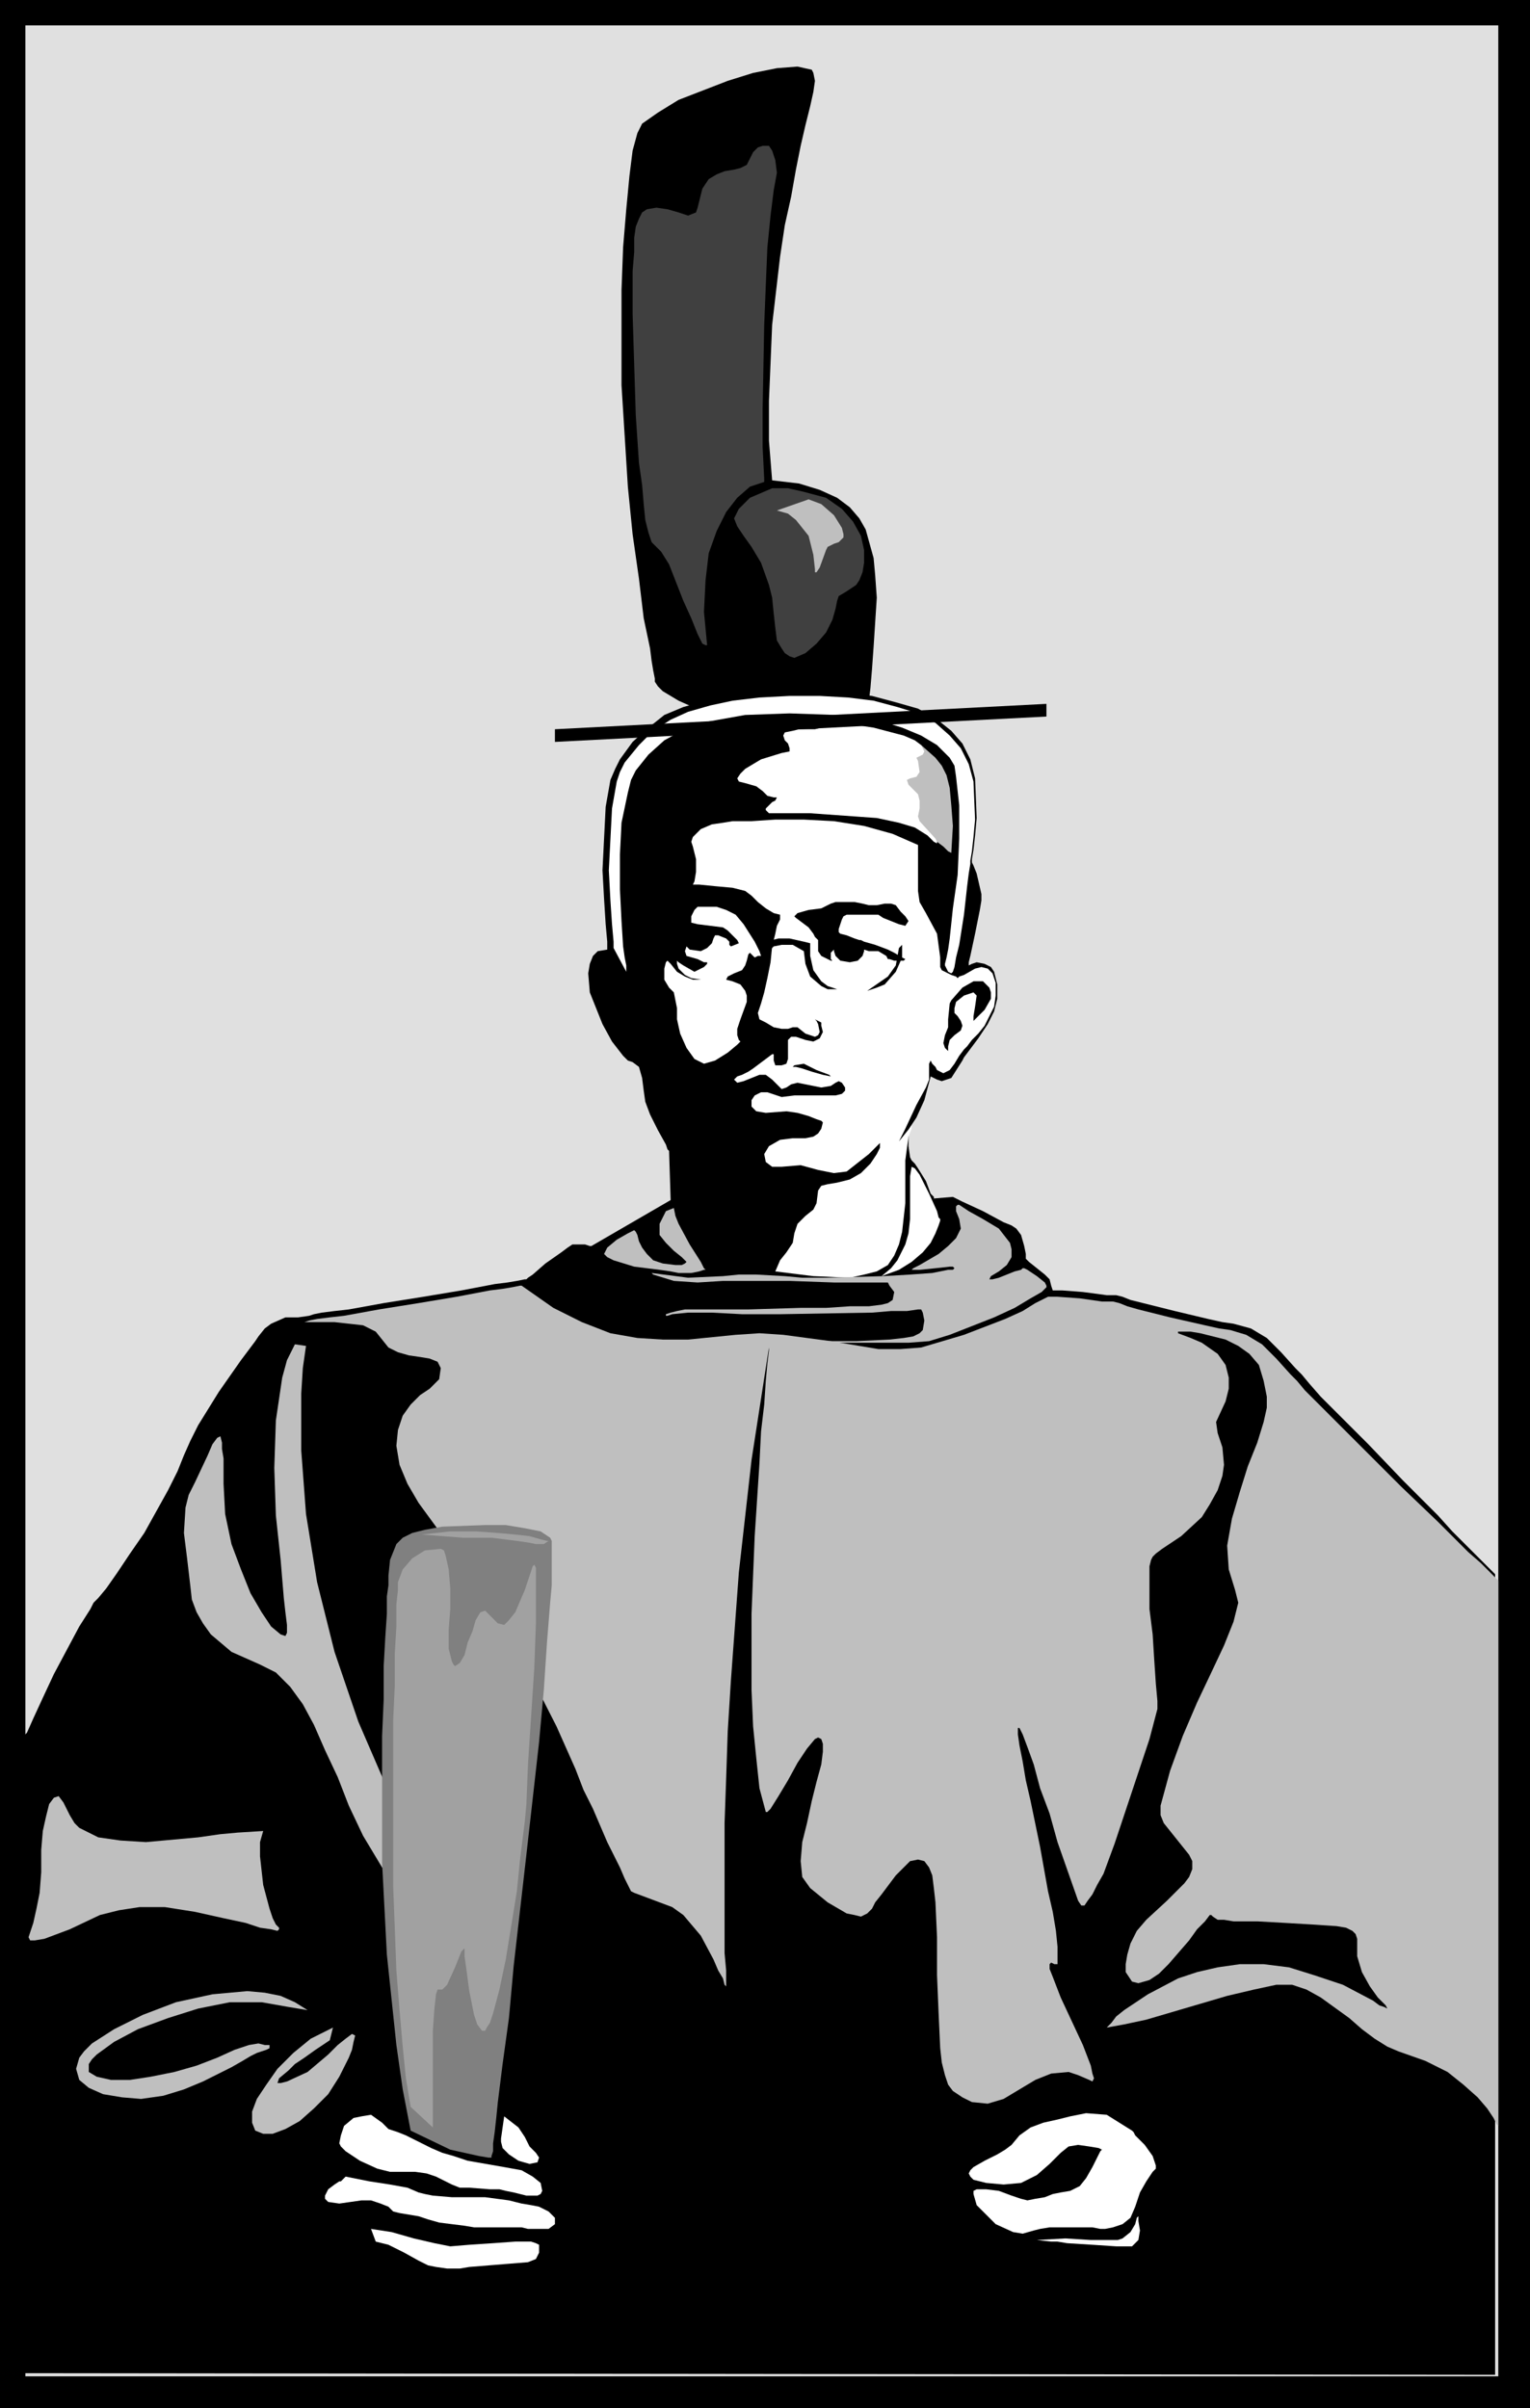 <?xml version="1.0" encoding="utf-8"?>
<!-- Generator: Adobe Illustrator 16.0.0, SVG Export Plug-In . SVG Version: 6.00 Build 0)  -->
<!DOCTYPE svg PUBLIC "-//W3C//DTD SVG 1.1//EN" "http://www.w3.org/Graphics/SVG/1.1/DTD/svg11.dtd">
<svg version="1.1" id="Layer_1" xmlns="http://www.w3.org/2000/svg" xmlns:xlink="http://www.w3.org/1999/xlink" x="0px" y="0px"
	 width="309.826px" height="487.678px" viewBox="0 0 309.826 487.678" enable-background="new 0 0 309.826 487.678"
	 xml:space="preserve">
<g>
	<rect fill-rule="evenodd" clip-rule="evenodd" width="309.826" height="487.678"/>
	<rect x="5.137" y="5.137" fill-rule="evenodd" clip-rule="evenodd" fill="#E0E0E0" width="298.269" height="476.119"/>
	
		<polygon fill-rule="evenodd" clip-rule="evenodd" stroke="#000000" stroke-width="0" stroke-linecap="square" stroke-miterlimit="10" points="
		122.967,192.31 121.041,192.631 120.077,193.594 119.435,195.199 119.114,197.125 119.435,200.978 120.719,204.188 
		122.003,207.399 123.931,210.93 126.178,213.82 127.141,214.783 128.104,215.104 129.388,216.067 130.03,218.314 130.351,220.883 
		130.672,223.131 131.636,225.698 133.241,228.909 134.847,231.799 135.167,232.762 135.488,233.083 135.809,243.036 
		119.756,252.347 119.435,252.347 118.472,252.026 115.904,252.026 114.94,252.667 113.656,253.631 110.445,255.878 
		107.877,258.126 106.914,258.768 106.593,259.087 106.272,259.087 104.666,259.409 102.74,259.73 100.171,260.052 93.429,261.336 
		85.724,262.62 77.697,263.905 70.633,265.187 67.744,265.509 65.176,265.83 63.57,266.151 62.606,266.473 60.359,266.795 
		57.792,266.795 54.901,268.077 53.617,269.041 52.333,270.646 51.69,271.609 50.728,272.895 48.801,275.463 44.307,281.884 
		40.133,288.624 38.527,291.836 37.244,294.726 35.959,297.936 34.033,301.787 29.217,310.455 26.328,314.63 23.758,318.483 
		21.511,321.694 19.906,323.619 18.943,324.584 18.301,325.866 16.053,329.398 10.916,339.03 8.669,343.845 6.742,348.02 
		5.458,350.909 4.815,351.552 4.815,351.874 4.815,480.614 302.762,480.935 302.762,318.804 302.441,318.483 301.155,317.198 
		299.23,315.273 296.983,313.024 294.094,310.136 291.204,306.925 284.141,299.862 277.077,292.477 270.334,285.736 
		267.444,282.847 265.198,280.277 263.591,278.351 262.31,277.066 259.42,273.856 256.53,270.968 253.32,269.041 249.787,268.077 
		247.537,267.757 244.648,267.115 237.906,265.509 231.484,263.905 228.917,263.262 227.313,262.62 226.027,262.299 
		224.103,262.299 219.284,261.656 215.112,261.336 213.185,261.336 212.863,260.372 212.545,259.087 211.58,258.126 208.37,255.557 
		207.727,254.916 207.727,253.951 207.405,252.347 206.764,250.099 205.802,248.815 204.837,248.173 203.23,247.531 199.06,245.283 
		194.885,243.357 193.602,242.715 192.959,242.393 189.106,242.715 189.106,242.393 188.463,241.751 187.5,239.184 185.896,236.614 
		185.252,235.651 184.932,235.331 184.61,235.009 184.288,234.367 183.97,232.12 183.97,228.909 184.288,228.268 185.573,226.341 
		187.18,222.809 188.463,217.994 189.748,218.636 190.71,218.957 192.638,218.314 194.885,214.783 195.206,214.142 196.17,212.857 
		198.096,210.289 200.021,207.399 201.306,204.831 201.948,202.263 201.948,199.373 201.306,196.804 200.664,195.841 
		199.381,195.199 197.774,194.878 196.813,195.199 196.17,195.52 196.17,194.878 196.491,193.594 197.452,189.099 198.416,184.283 
		198.737,182.357 198.737,181.073 197.774,176.899 197.131,175.294 196.813,174.652 196.813,174.01 197.131,172.083 
		197.452,169.194 197.774,165.663 197.452,157.636 196.491,153.784 194.885,150.573 192.638,148.004 189.428,145.436 
		185.896,143.51 181.398,142.226 176.584,140.941 171.449,140.3 165.668,139.979 159.245,139.979 153.146,140.3 147.688,140.941 
		142.874,141.904 138.377,143.188 134.525,144.794 131.314,147.362 128.104,150.251 125.536,153.784 124.573,155.709 
		123.609,157.957 122.646,163.415 122.003,176.257 122.325,182.036 122.646,187.172 122.967,190.705 122.967,191.989 
		122.967,192.31 	"/>
	
		<polygon fill-rule="evenodd" clip-rule="evenodd" stroke="#000000" stroke-width="0" stroke-linecap="square" stroke-miterlimit="10" points="
		141.588,143.831 141.268,143.831 140.304,143.188 137.415,141.904 134.204,139.979 133.241,139.015 132.599,138.051 
		132.599,137.41 132.278,135.804 131.957,133.878 131.636,131.31 130.351,125.209 129.388,117.184 128.104,108.194 127.141,98.563 
		125.856,78.016 125.856,58.752 126.178,50.084 126.82,42.379 127.462,35.636 128.104,30.5 129.067,26.968 129.709,25.684 
		130.03,25.042 133.241,22.794 137.415,20.226 147.368,16.373 152.505,14.769 157.32,13.805 161.495,13.483 164.385,14.126 
		164.705,14.769 165.026,16.373 164.705,18.62 164.063,21.51 163.1,25.362 162.137,29.537 161.174,34.353 160.21,39.81 
		158.927,45.589 157.964,52.01 156.357,65.815 155.715,81.226 155.715,89.252 156.357,97.278 161.816,97.921 165.988,99.205 
		169.52,100.81 172.088,102.736 174.016,104.984 175.299,107.231 176.905,113.011 177.228,116.542 177.549,121.036 176.905,130.989 
		176.584,135.483 176.264,139.336 175.942,141.904 175.942,142.868 141.588,143.831 	"/>
	<polyline fill="none" stroke="#000000" stroke-width="0" stroke-linecap="square" stroke-miterlimit="10" points="123.288,192.31 
		121.361,192.631 120.398,193.594 119.756,195.199 119.435,197.125 120.077,200.978 121.041,204.188 122.325,207.399 
		124.251,210.93 126.498,213.82 127.462,214.783 128.425,215.104 129.709,216.067 130.351,218.314 130.994,220.883 131.314,223.131 
		132.278,225.698 133.562,228.909 135.167,231.799 135.488,232.762 135.809,233.083 136.13,243.036 120.077,252.347 
		119.756,252.347 118.793,252.026 116.224,252.026 115.262,252.667 113.977,253.631 110.767,255.878 108.198,258.126 
		107.235,258.768 106.914,259.087 106.593,259.087 104.988,259.409 103.061,259.73 100.492,260.052 93.75,261.336 86.045,262.62 
		78.018,263.905 70.955,265.187 68.065,265.509 65.497,265.83 63.892,266.151 62.928,266.473 60.681,266.795 58.112,266.795 
		55.223,268.077 53.938,269.041 52.654,270.646 52.012,271.609 51.048,272.895 49.123,275.463 44.627,281.884 40.454,288.624 
		38.849,291.836 37.564,294.726 36.28,297.936 34.675,301.787 29.538,310.455 26.648,314.63 24.08,318.483 21.832,321.694 
		20.227,323.619 19.585,324.584 18.621,325.866 16.374,329.398 11.237,339.03 8.99,343.845 7.063,348.02 5.779,350.909 
		5.137,351.552 5.137,351.874 5.137,480.614 303.083,480.935 303.083,318.804 302.762,318.483 301.477,317.198 299.552,315.273 
		297.305,313.024 294.416,310.136 291.523,306.925 284.463,299.862 277.398,292.477 270.655,285.736 267.766,282.847 
		265.52,280.277 263.913,278.351 262.63,277.066 259.741,273.856 256.849,270.968 253.639,269.041 250.427,268.077 248.181,267.757 
		245.291,267.115 238.228,265.509 231.807,263.905 229.559,263.262 227.955,262.62 226.67,262.299 224.424,262.299 219.928,261.656 
		215.435,261.336 213.506,261.336 213.506,260.372 213.185,259.087 212.224,258.126 210.295,256.841 208.691,255.557 
		208.049,254.916 208.049,253.951 207.727,252.347 207.405,250.099 206.441,248.815 205.48,248.173 203.552,247.531 
		199.381,245.283 195.206,243.357 193.921,242.715 193.281,242.393 189.748,242.715 189.748,242.393 189.106,241.751 
		187.82,239.184 186.217,236.614 185.573,235.651 185.252,235.331 184.932,235.009 184.61,234.367 184.288,232.12 184.288,228.909 
		184.61,228.268 185.896,226.341 187.5,222.809 188.784,217.994 190.069,218.636 191.031,218.957 192.959,218.314 194.563,216.389 
		195.206,214.783 196.491,212.857 198.416,210.289 200.342,207.399 201.627,204.831 202.271,202.263 202.591,199.373 
		201.627,196.804 200.984,195.841 199.702,195.199 198.096,194.878 197.131,195.199 196.491,195.52 196.491,194.878 
		196.813,193.594 197.774,189.099 198.737,184.283 199.06,182.357 199.06,181.073 198.096,176.899 197.452,175.294 197.131,174.652 
		197.131,174.01 197.452,172.083 198.096,169.194 198.096,165.663 197.774,157.636 196.813,153.784 195.206,150.573 
		192.959,148.004 190.069,145.436 186.217,143.51 182.042,142.226 177.228,140.941 171.768,140.3 165.988,139.979 159.889,139.979 
		153.789,140.3 148.01,140.941 143.194,141.904 138.699,143.188 134.847,144.794 131.636,147.362 128.425,150.251 125.856,153.784 
		124.893,155.709 123.931,157.957 122.967,163.415 122.325,176.257 122.646,182.036 122.967,187.172 123.288,190.705 
		123.288,191.989 	"/>
	
		<polygon fill-rule="evenodd" clip-rule="evenodd" fill="#FFFFFF" stroke="#000000" stroke-width="0" stroke-linecap="square" stroke-miterlimit="10" points="
		126.82,196.804 126.82,195.52 126.498,193.914 126.178,191.667 125.856,186.53 125.536,180.11 125.536,173.046 125.856,166.625 
		127.141,160.526 127.783,157.957 128.746,156.03 131.314,152.821 134.525,149.931 138.057,148.004 141.91,146.399 150.899,144.794 
		159.889,144.473 169.199,144.794 178.51,146.078 182.684,147.362 186.538,148.967 189.748,150.894 192.316,153.462 
		193.281,155.068 193.602,157.315 194.242,163.093 194.242,169.836 193.921,177.221 192.959,183.962 192.316,190.063 
		191.996,192.31 191.674,193.914 191.353,195.199 191.353,195.52 191.996,196.804 192.638,197.125 192.959,196.804 193.281,195.841 
		193.602,193.914 194.242,191.347 195.206,185.247 195.848,179.468 196.17,176.899 196.491,174.973 196.491,174.331 
		196.813,172.404 197.131,169.515 197.452,165.983 197.131,158.278 196.17,154.746 194.563,151.536 192.316,148.967 
		189.428,146.399 185.896,144.473 181.721,143.188 176.905,141.904 171.768,141.262 165.988,140.941 159.889,140.941 
		153.789,141.262 148.331,141.904 143.836,142.868 139.341,144.152 135.809,145.757 132.278,148.004 129.388,150.894 
		126.498,154.426 125.536,156.352 124.893,158.278 123.931,163.735 123.288,176.257 123.609,182.357 123.931,187.172 
		124.251,190.705 124.251,191.989 126.82,196.804 	"/>
	
		<polygon fill-rule="evenodd" clip-rule="evenodd" fill="#BFBFBF" stroke="#000000" stroke-width="0" stroke-linecap="square" stroke-miterlimit="10" points="
		186.538,150.894 189.428,153.462 190.71,155.068 191.674,156.994 192.316,159.563 192.638,163.093 192.959,167.268 
		192.638,172.725 191.996,172.404 191.031,171.441 188.463,169.515 184.61,166.947 180.117,165.341 179.152,165.021 178.51,164.378 
		178.51,162.452 179.474,160.205 181.08,157.636 184.61,152.821 185.896,151.536 186.538,150.894 	"/>
	<polygon fill-rule="evenodd" clip-rule="evenodd" fill="#FFFFFF" points="186.538,150.894 185.252,149.931 183.006,148.967 
		176.905,147.362 170.484,146.399 167.273,146.078 164.705,146.078 163.42,146.078 163.42,146.399 165.668,146.72 166.953,147.041 
		167.273,147.362 166.31,147.362 165.026,147.684 163.42,147.684 161.816,147.684 160.531,148.004 158.927,148.325 158.605,148.967 
		158.927,149.931 159.567,150.573 159.889,151.536 159.889,152.179 158.285,152.499 154.11,153.784 150.899,155.709 
		149.936,156.673 149.293,157.636 149.615,158.278 150.899,158.599 153.146,159.241 154.431,160.205 155.395,161.168 
		156.678,161.488 157.32,161.488 156.999,162.13 156.357,162.452 155.073,163.735 155.073,164.057 155.715,164.699 157.32,164.699 
		164.063,164.699 173.053,165.341 177.549,165.663 182.042,166.625 185.252,167.589 187.82,169.194 189.106,170.479 
		189.748,170.799 189.748,170.479 189.428,169.836 186.217,166.305 185.896,165.341 186.217,163.735 186.217,162.13 
		185.896,160.846 183.97,158.92 183.648,157.957 184.288,157.636 185.573,157.315 186.217,156.352 185.896,154.104 185.573,153.462 
		186.859,152.821 187.18,152.179 186.538,150.894 	"/>
	
		<polygon fill-rule="evenodd" clip-rule="evenodd" fill="#FFFFFF" stroke="#000000" stroke-width="0" stroke-linecap="square" stroke-miterlimit="10" points="
		185.896,171.12 180.759,168.873 174.978,167.268 168.878,166.305 162.778,165.983 156.999,165.983 152.184,166.305 
		148.331,166.305 146.404,166.625 144.157,166.947 141.91,167.91 140.304,169.515 139.983,170.479 140.304,171.441 140.946,174.01 
		140.946,176.579 140.625,178.504 140.304,179.146 141.588,179.146 144.799,179.468 148.331,179.789 150.899,180.431 
		152.184,181.394 153.468,182.678 155.073,183.962 156.678,184.925 157.964,185.247 157.964,186.21 157.32,187.494 156.999,189.099 
		156.357,191.667 156.036,194.878 155.395,198.088 154.752,200.978 154.11,203.225 153.468,205.152 153.789,206.436 
		155.073,207.078 156.678,208.042 158.285,208.362 159.567,208.362 160.531,208.042 161.495,208.042 163.1,209.325 165.026,209.967 
		165.668,209.646 165.988,209.004 165.668,207.399 165.347,206.757 165.026,206.436 166.31,207.078 166.31,207.72 166.631,209.004 
		165.988,210.289 164.705,210.93 163.1,210.609 161.174,209.967 160.21,209.967 159.567,210.609 159.567,214.462 159.245,215.426 
		158.285,215.747 156.999,215.747 156.678,214.783 156.678,213.499 156.357,213.499 155.073,214.462 152.505,216.389 
		151.541,217.031 150.257,217.673 149.293,217.994 148.651,218.636 149.293,219.278 150.578,218.957 153.789,217.673 
		155.073,217.673 156.357,218.636 157.642,219.92 158.285,220.562 159.245,220.241 160.21,219.599 161.495,219.278 163.1,219.599 
		166.31,220.241 168.238,219.92 169.199,219.278 169.842,218.957 170.484,219.278 171.128,220.241 171.128,220.883 170.484,221.525 
		169.199,221.847 160.852,221.847 158.285,222.167 155.395,221.204 154.11,221.204 152.826,221.847 152.184,222.809 
		152.184,224.094 153.146,225.057 155.073,225.378 159.245,225.057 161.495,225.378 163.741,226.02 165.347,226.662 166.31,226.983 
		166.631,227.304 166.31,228.589 165.668,229.552 164.705,230.193 163.1,230.515 160.531,230.515 157.964,230.836 155.715,232.12 
		154.752,233.725 155.073,235.331 156.357,236.293 158.285,236.293 162.137,235.973 165.668,236.936 168.878,237.578 
		171.449,237.257 175.942,233.725 177.549,232.12 178.188,231.478 178.188,232.441 177.549,233.725 176.264,235.651 
		174.338,237.578 172.088,238.862 169.52,239.504 167.595,239.826 166.31,240.146 165.668,241.109 165.347,243.678 164.705,244.962 
		163.1,246.246 161.495,247.852 160.852,249.778 160.531,251.704 159.245,253.631 157.964,255.235 156.999,257.483 164.705,258.446 
		172.088,258.768 174.978,258.126 177.549,257.483 179.795,256.197 181.08,254.272 182.042,252.026 182.684,249.457 
		183.327,243.678 183.327,235.009 183.97,230.193 184.61,228.589 184.61,227.947 182.042,231.157 182.363,230.515 183.327,228.589 
		185.573,223.772 187.5,220.241 188.142,218.636 188.142,216.389 188.142,215.426 188.463,214.783 188.784,215.426 189.428,216.067 
		189.748,216.709 191.031,217.352 192.316,216.709 193.281,215.426 194.242,213.82 195.206,212.536 195.848,211.894 
		196.813,210.609 198.096,209.325 199.381,207.72 201.306,203.867 201.627,201.62 201.627,199.052 200.984,197.125 200.021,196.162 
		198.737,195.841 197.452,196.162 195.206,197.446 194.242,197.768 193.921,198.088 193.602,197.768 192.638,197.446 
		190.71,196.483 190.392,195.841 190.392,193.914 189.748,189.099 187.5,184.925 186.217,182.678 185.896,180.431 185.896,171.12 	
		"/>
	
		<polygon fill-rule="evenodd" clip-rule="evenodd" stroke="#000000" stroke-width="0" stroke-linecap="square" stroke-miterlimit="10" points="
		168.238,217.994 166.631,217.673 164.385,217.031 162.456,216.389 161.174,216.067 160.531,216.067 160.852,215.747 
		162.778,215.426 165.347,216.709 167.916,217.673 168.238,217.994 	"/>
	
		<polygon fill-rule="evenodd" clip-rule="evenodd" fill="#FFFFFF" stroke="#000000" stroke-width="0" stroke-linecap="square" stroke-miterlimit="10" points="
		154.11,193.594 153.789,192.631 152.826,190.705 150.578,187.172 148.973,185.247 147.046,184.283 145.121,183.641 
		142.874,183.641 141.268,183.641 140.625,184.283 139.983,185.568 139.983,186.852 141.268,187.172 146.404,187.814 
		147.368,188.457 149.293,190.383 149.615,191.025 148.01,191.667 147.688,191.347 147.688,190.705 147.046,190.063 145.441,189.42 
		144.799,189.42 144.478,190.063 144.157,191.025 143.194,191.989 141.91,192.631 139.662,192.31 139.02,191.667 138.699,192.631 
		139.02,193.594 141.268,194.236 142.552,194.878 143.194,194.878 143.194,195.199 142.552,195.841 140.625,196.804 138.377,195.52 
		137.415,194.878 137.094,194.557 137.094,195.199 137.415,196.162 138.699,197.446 139.983,198.088 141.91,198.409 
		140.304,198.409 138.699,197.768 137.094,196.804 135.809,195.199 135.167,194.557 134.847,194.878 134.525,196.162 
		134.525,198.409 135.488,200.015 136.452,200.978 137.094,204.188 137.094,206.436 137.735,209.325 139.02,212.214 
		140.625,214.462 142.552,215.426 144.799,214.783 147.368,213.178 149.293,211.572 149.936,210.93 149.615,210.609 
		149.293,209.646 149.293,208.362 149.936,206.436 151.221,202.905 151.221,201.62 150.899,200.657 149.936,199.373 148.331,198.73 
		147.046,198.409 147.368,197.768 148.651,197.125 150.257,196.483 150.899,195.52 151.221,194.557 151.541,193.272 
		151.862,192.952 152.184,193.272 152.826,193.914 153.468,193.594 154.11,193.594 	"/>
	<polygon fill-rule="evenodd" clip-rule="evenodd" points="183.97,186.53 183.327,185.568 182.363,184.604 181.398,183.32 
		180.438,183 179.152,183 177.549,183.32 175.942,183.32 174.659,183 173.053,182.678 169.199,182.678 168.238,183 166.31,183.962 
		163.741,184.283 161.495,184.925 160.852,185.568 161.174,185.888 163.741,187.814 164.705,189.099 165.026,189.741 
		165.668,190.383 165.668,192.631 166.31,193.594 168.238,194.557 168.557,194.557 168.238,194.236 168.238,192.952 168.878,192.31 
		168.878,192.631 169.199,193.594 170.163,194.557 172.088,194.878 173.695,194.557 174.659,193.594 174.978,192.631 
		174.978,192.31 175.942,192.631 177.869,192.631 179.474,193.594 179.795,194.236 180.117,194.236 181.08,194.557 183.006,194.557 
		183.327,194.236 182.684,193.914 181.08,192.952 179.795,192.31 177.228,191.347 174.978,190.705 174.338,190.383 174.016,190.383 
		173.053,190.063 171.449,189.42 170.163,189.099 169.842,188.778 169.842,188.136 170.484,186.21 170.806,185.568 171.449,185.247 
		177.869,185.247 178.832,185.888 182.042,187.172 183.327,187.494 183.97,186.53 	"/>
	
		<polygon fill-rule="evenodd" clip-rule="evenodd" stroke="#000000" stroke-width="0" stroke-linecap="square" stroke-miterlimit="10" points="
		164.063,191.025 164.063,193.594 164.705,196.483 166.31,198.73 167.595,199.694 169.52,200.336 167.595,200.336 166.31,199.694 
		164.063,197.768 163.1,195.199 162.778,192.631 160.531,191.347 158.285,191.347 156.678,191.667 155.715,192.631 155.395,192.31 
		155.715,191.025 156.357,190.383 157.642,190.063 159.889,190.063 162.778,190.705 164.063,191.025 	"/>
	
		<polygon fill-rule="evenodd" clip-rule="evenodd" stroke="#000000" stroke-width="0" stroke-linecap="square" stroke-miterlimit="10" points="
		182.684,191.347 182.684,193.914 181.398,196.804 179.152,199.373 177.549,200.015 175.62,200.657 179.795,197.768 181.398,195.52 
		182.042,191.989 182.684,191.347 	"/>
	
		<polygon fill-rule="evenodd" clip-rule="evenodd" stroke="#000000" stroke-width="0" stroke-linecap="square" stroke-miterlimit="10" points="
		192.638,202.583 194.885,200.015 197.131,198.73 199.06,198.73 200.342,200.015 200.664,200.978 200.664,202.263 199.381,204.509 
		197.774,206.115 197.131,206.757 197.131,205.793 197.452,203.867 197.774,201.62 197.131,200.978 195.206,201.62 193.602,202.905 
		193.281,204.188 193.281,205.152 193.921,205.793 194.563,206.757 194.885,207.72 194.563,208.683 193.281,209.646 
		192.316,210.609 191.996,211.894 191.996,212.857 191.353,212.214 191.031,211.252 191.353,209.646 191.996,208.042 
		191.996,206.436 192.316,203.225 192.638,202.583 	"/>
	
		<polygon fill-rule="evenodd" clip-rule="evenodd" fill="#FFFFFF" stroke="#000000" stroke-width="0" stroke-linecap="square" stroke-miterlimit="10" points="
		184.61,236.293 185.252,236.614 186.217,237.898 188.142,241.751 189.748,245.283 190.069,246.567 190.392,246.888 
		190.392,247.209 190.069,248.173 189.428,249.778 188.463,251.704 186.859,253.631 184.61,255.557 182.042,257.162 178.51,258.446 
		180.438,256.841 181.721,255.235 183.327,252.026 183.97,249.778 184.288,246.888 184.288,238.22 184.61,236.293 	"/>
	
		<polygon fill-rule="evenodd" clip-rule="evenodd" fill="#BFBFBF" stroke="#000000" stroke-width="0" stroke-linecap="square" stroke-miterlimit="10" points="
		136.452,244.641 136.772,246.246 137.415,247.852 139.662,252.026 141.91,255.557 142.552,256.841 142.874,257.162 
		142.552,257.162 141.588,257.483 139.983,257.806 137.415,257.806 135.809,257.483 133.562,257.162 128.425,256.52 
		124.251,255.235 122.967,254.594 122.325,253.951 122.967,252.667 124.893,251.063 127.141,249.778 128.425,249.136 
		128.746,249.457 129.067,250.099 129.388,251.383 130.03,252.667 130.994,253.951 132.278,255.235 134.204,255.878 
		136.772,256.197 138.057,256.197 138.699,255.878 139.02,255.557 138.057,254.594 136.452,253.309 134.847,251.704 
		133.562,250.099 133.562,247.852 134.847,245.283 136.452,244.641 	"/>
	
		<polygon fill-rule="evenodd" clip-rule="evenodd" fill="#BFBFBF" stroke="#000000" stroke-width="0" stroke-linecap="square" stroke-miterlimit="10" points="
		131.957,257.806 139.341,258.768 146.404,258.446 149.615,258.126 153.146,258.126 158.927,258.446 162.456,258.768 
		167.273,258.768 178.832,258.446 184.288,258.126 188.784,257.806 191.996,257.162 192.959,257.162 193.281,256.841 
		192.959,256.52 192.316,256.52 189.428,256.841 186.217,257.162 184.61,257.162 184.932,256.841 186.217,256.197 190.069,253.951 
		191.996,252.347 193.602,250.741 194.563,248.815 194.242,246.888 193.602,245.283 193.602,244.32 193.921,243.999 
		194.242,243.999 196.17,245.283 199.06,246.888 202.271,248.815 204.517,251.704 204.837,252.987 204.837,254.594 203.874,256.197 
		202.271,257.483 200.664,258.446 200.342,259.087 200.984,259.087 202.271,258.768 205.48,257.483 206.764,257.162 
		207.085,256.841 207.405,256.841 208.049,257.162 209.974,258.446 211.58,259.73 211.901,260.372 211.901,260.694 210.938,261.656 
		208.691,262.94 205.48,264.867 201.306,266.795 192.316,270.326 188.142,271.609 183.97,271.93 168.238,271.93 166.31,271.609 
		164.705,271.609 173.374,271.609 180.117,271.288 183.006,270.968 184.932,270.646 186.217,270.005 186.859,269.361 
		187.18,267.436 186.859,265.83 186.538,265.187 185.896,265.187 183.648,265.509 180.438,265.509 176.584,265.83 157.964,266.151 
		150.257,266.151 144.157,265.83 139.341,265.83 136.13,266.151 135.167,266.473 134.847,266.473 134.847,266.151 135.809,265.83 
		137.094,265.509 138.699,265.187 143.515,265.187 151.541,265.187 162.137,264.867 167.273,264.867 172.088,264.546 
		175.942,264.546 178.51,264.227 179.795,263.905 180.759,263.262 181.08,261.656 180.117,260.372 179.795,259.73 168.878,259.73 
		159.889,259.409 152.184,259.409 146.404,259.409 141.268,259.73 136.452,259.409 132.278,258.126 131.957,257.806 	"/>
	<polygon fill-rule="evenodd" clip-rule="evenodd" points="112.372,147.684 112.372,150.251 211.901,145.115 211.901,142.546 
		112.372,147.684 	"/>
	
		<polygon fill-rule="evenodd" clip-rule="evenodd" fill="#404040" stroke="#000000" stroke-width="0" stroke-linecap="square" stroke-miterlimit="10" points="
		154.752,97.6 151.862,98.563 149.293,100.81 147.046,103.7 145.121,107.552 143.515,112.047 142.874,117.505 142.552,123.925 
		143.194,130.667 142.874,130.667 142.23,130.346 141.268,128.42 139.983,125.209 138.377,121.678 135.488,114.294 133.883,111.726 
		132.599,110.441 131.957,109.799 131.314,107.873 130.672,105.305 130.351,102.094 130.03,98.241 129.388,93.747 128.746,84.115 
		128.104,63.568 128.104,54.899 128.425,51.047 128.425,48.157 128.746,45.91 129.388,44.305 130.03,43.021 130.994,42.379 
		132.92,42.057 135.167,42.379 137.415,43.021 139.341,43.663 140.946,43.021 141.268,42.057 141.588,40.773 142.23,38.205 
		143.515,36.278 145.121,35.315 146.726,34.673 148.651,34.353 149.936,34.031 151.221,33.389 151.862,32.105 152.505,30.821 
		153.468,29.858 154.431,29.537 155.715,29.537 156.357,30.5 156.999,32.426 157.32,34.994 156.678,38.526 156.036,43.663 
		155.395,50.084 155.073,57.789 154.752,65.815 154.431,82.831 154.431,90.536 154.752,96.958 154.752,97.6 	"/>
	
		<polygon fill-rule="evenodd" clip-rule="evenodd" fill="#404040" stroke="#000000" stroke-width="0" stroke-linecap="square" stroke-miterlimit="10" points="
		156.357,98.883 159.567,98.883 162.456,99.525 167.273,100.81 170.484,103.058 172.731,105.625 174.338,108.515 174.978,111.405 
		174.978,113.973 174.659,115.899 174.016,117.505 173.374,118.468 171.449,119.752 169.842,120.715 169.52,121.678 
		169.199,123.283 168.557,125.531 167.273,128.1 165.347,130.346 163.1,132.273 160.852,133.236 159.889,132.915 158.927,132.273 
		158.285,131.31 157.32,129.705 156.999,127.137 156.678,124.247 156.357,121.036 155.715,118.468 154.11,113.973 152.184,110.762 
		150.578,108.515 149.293,106.589 148.651,104.984 149.615,103.058 150.578,102.094 151.862,100.81 156.357,98.883 	"/>
	<polygon fill-rule="evenodd" clip-rule="evenodd" fill="#BFBFBF" points="157.32,103.378 159.567,104.02 161.174,105.305 
		163.741,108.515 164.705,112.368 165.026,115.257 165.026,115.899 165.347,115.899 165.988,114.936 167.273,111.405 
		167.595,110.762 168.878,110.12 169.842,109.799 170.806,108.836 170.806,108.194 170.484,106.91 168.878,104.342 166.31,102.094 
		163.741,101.131 157.32,103.378 	"/>
	<polygon fill-rule="evenodd" clip-rule="evenodd" fill="#BFBFBF" points="105.63,260.372 105.308,260.372 103.703,260.694 
		101.777,261.016 99.208,261.336 92.466,262.62 84.76,263.905 76.734,265.187 69.67,266.473 66.781,266.795 64.212,267.115 
		62.606,267.436 61.644,267.757 61.322,267.757 67.744,267.757 73.523,268.398 76.091,269.684 77.376,271.288 78.66,272.895 
		80.587,273.856 82.834,274.498 85.082,274.819 87.007,275.141 88.613,275.784 89.255,277.066 88.934,279.315 88.292,279.957 
		87.007,281.24 85.082,282.524 83.155,284.452 81.55,286.698 80.587,289.587 80.266,292.798 80.907,296.651 82.513,300.505 
		84.76,304.355 90.861,312.704 97.281,321.694 103.382,331.324 112.693,349.625 116.546,358.293 118.151,362.467 120.077,366.319 
		122.967,373.063 125.536,378.198 126.498,380.445 127.783,383.014 128.425,383.335 133.562,385.261 136.13,386.225 
		138.377,387.831 141.91,392.004 144.478,396.82 145.441,399.066 146.404,400.673 146.726,401.955 147.046,402.277 147.046,399.066 
		146.726,395.534 146.726,369.209 147.046,360.22 147.368,350.588 148.01,340.314 149.615,318.483 152.184,295.688 155.715,272.895 
		155.715,273.535 155.395,276.104 155.073,279.635 154.752,284.452 154.11,289.908 153.789,296.331 152.826,311.099 152.184,326.83 
		152.184,342.241 152.505,349.625 153.146,356.045 153.789,362.145 155.073,366.963 155.395,366.963 156.036,366.319 
		157.642,363.752 159.567,360.541 161.495,357.009 163.42,354.12 165.026,352.193 165.668,351.874 166.31,352.193 166.631,353.155 
		166.631,354.762 166.31,357.33 165.347,360.863 164.385,364.714 163.42,369.209 162.456,373.063 162.137,376.913 162.456,380.124 
		164.063,382.372 167.595,385.261 171.449,387.51 173.053,387.831 174.338,388.151 175.62,387.51 176.584,386.545 177.228,385.261 
		178.51,383.656 181.398,379.804 184.288,376.913 185.896,376.593 187.18,376.913 188.142,378.198 188.784,379.804 189.106,382.372 
		189.428,385.261 189.748,392.324 189.748,400.03 190.069,407.734 190.392,414.799 190.71,417.688 191.353,420.256 191.996,422.183 
		192.959,423.467 194.885,424.751 196.813,425.714 200.021,426.035 203.23,425.072 209.653,421.221 212.863,419.936 
		216.395,419.613 218.323,420.256 220.569,421.221 221.213,421.542 221.534,420.898 221.213,419.936 220.891,418.331 
		219.284,414.156 214.791,404.523 213.185,400.352 212.545,398.745 212.545,397.783 212.863,397.461 213.506,397.783 
		214.148,397.783 214.148,394.252 213.828,391.041 213.185,387.188 212.224,383.014 210.616,374.023 208.691,364.714 
		207.727,360.541 207.085,356.688 206.441,353.478 206.123,351.23 206.123,349.945 206.441,349.945 207.085,351.23 208.049,353.799 
		209.334,357.33 210.616,362.145 212.545,367.282 214.148,373.063 218.323,384.941 218.963,385.904 219.605,385.904 
		220.249,384.941 221.213,383.656 222.174,381.73 223.459,379.482 225.706,373.383 230.523,358.935 232.77,352.193 234.377,346.093 
		234.377,344.487 234.055,340.956 233.733,336.142 233.413,331.003 232.77,325.866 232.77,317.198 233.092,315.914 233.413,315.273 
		234.055,314.63 235.338,313.666 239.191,311.099 243.366,307.246 244.971,304.677 246.577,301.787 247.537,298.897 
		247.859,296.651 247.537,293.119 246.577,290.23 246.256,287.983 248.181,283.809 248.823,281.24 248.823,278.994 248.181,276.425 
		246.577,274.178 243.366,271.93 241.116,270.968 238.548,270.005 238.548,269.684 241.116,269.684 243.044,270.005 
		248.181,271.288 250.749,272.573 252.998,274.178 254.924,276.425 255.887,279.635 256.53,282.847 256.53,285.094 255.887,287.983 
		254.602,292.157 252.677,296.973 251.07,302.109 249.466,307.565 248.502,313.024 248.823,317.841 250.108,322.015 
		250.749,324.584 249.787,328.437 247.859,333.252 245.291,338.71 242.402,344.81 239.513,351.552 236.944,358.614 235.017,365.678 
		235.017,367.604 235.659,369.209 240.798,375.631 241.438,376.913 241.438,378.521 240.798,380.124 239.834,381.41 
		238.228,383.014 236.302,384.941 232.127,388.793 230.202,391.041 228.917,393.609 228.276,395.855 227.955,397.783 
		227.955,399.389 229.238,401.313 230.523,401.635 232.77,400.993 234.695,399.709 236.623,397.783 240.798,392.966 242.402,390.72 
		244.009,389.113 244.971,387.831 245.291,387.831 245.612,388.151 246.577,388.793 247.859,388.793 249.787,389.113 
		254.602,389.113 260.381,389.435 265.841,389.756 270.655,390.077 272.58,390.399 273.865,391.041 274.509,391.682 274.83,392.646 
		274.83,396.178 275.792,399.389 277.398,402.277 279.002,404.523 280.608,406.13 280.93,406.772 280.288,406.451 279.323,406.13 
		278.04,405.167 271.94,401.955 266.159,400.03 261.023,398.424 255.887,397.783 251.07,397.783 246.577,398.424 242.402,399.389 
		238.548,400.673 232.448,403.883 227.634,407.094 226.027,408.378 225.065,409.662 224.424,410.303 224.103,410.624 
		227.634,409.982 232.127,409.02 243.044,405.81 248.502,404.203 253.96,402.92 258.455,401.955 261.666,401.955 264.556,402.92 
		267.444,404.523 273.224,408.698 275.792,410.946 278.362,412.872 280.93,414.478 283.177,415.441 288.634,417.367 
		293.131,419.613 296.341,422.183 299.23,424.751 301.155,426.998 302.441,428.925 303.083,430.21 303.405,430.531 303.405,320.088 
		303.083,319.767 301.798,318.483 299.873,316.556 297.305,314.31 294.416,311.42 291.204,308.209 283.819,301.146 276.434,293.763 
		269.692,287.02 266.803,284.13 264.234,281.563 262.63,279.635 261.345,278.351 258.455,275.141 255.566,272.251 252.355,270.326 
		249.146,269.361 246.897,269.041 244.009,268.398 236.944,266.795 230.523,265.187 228.276,264.546 226.67,263.905 
		225.384,263.583 223.138,263.583 218.645,262.94 214.148,262.62 212.224,262.62 211.58,262.94 209.653,263.905 207.085,265.509 
		203.552,267.115 195.206,270.326 186.538,272.895 182.363,273.216 177.869,273.216 168.238,271.609 158.605,270.326 
		153.789,270.005 148.973,270.326 139.341,271.288 134.204,271.288 129.067,270.968 123.609,270.005 117.83,267.757 
		112.051,264.867 105.63,260.372 	"/>
	
		<polygon fill-rule="evenodd" clip-rule="evenodd" fill="#BFBFBF" stroke="#000000" stroke-width="0" stroke-linecap="square" stroke-miterlimit="10" points="
		61.965,272.573 61.322,277.066 61.002,282.205 61.002,293.763 61.965,306.605 64.212,320.409 67.744,334.535 72.561,348.662 
		78.66,362.788 82.513,369.209 86.687,375.631 90.54,381.088 93.108,385.582 95.034,388.793 95.676,391.041 95.676,392.646 
		95.034,393.288 93.75,392.966 91.824,392.324 89.897,390.72 87.329,389.113 82.192,383.977 77.376,378.198 73.523,371.777 
		70.633,365.678 68.386,359.898 65.818,354.44 63.57,349.304 61.322,345.131 58.754,341.598 55.865,338.71 52.654,337.104 
		46.875,334.535 42.701,331.003 41.096,328.756 39.812,326.509 38.849,323.941 38.527,321.051 37.886,315.595 37.244,310.455 
		37.564,305.319 38.206,302.751 39.491,300.183 42.059,294.726 43.022,292.477 43.985,291.194 44.627,290.873 44.949,292.157 
		44.949,293.441 45.271,295.366 45.271,300.505 45.591,306.605 46.875,312.704 48.801,317.841 50.728,322.656 52.976,326.509 
		54.901,329.398 56.828,331.003 57.792,331.324 58.112,330.684 58.112,329.077 57.792,326.509 57.47,323.619 56.828,315.914 
		55.865,306.925 55.544,297.294 55.865,287.662 57.149,278.994 58.112,275.463 59.717,272.251 61.965,272.573 	"/>
	
		<polygon fill-rule="evenodd" clip-rule="evenodd" fill="#BFBFBF" stroke="#000000" stroke-width="0" stroke-linecap="square" stroke-miterlimit="10" points="
		53.296,370.814 52.654,373.063 52.654,375.952 53.296,381.73 54.581,386.545 55.223,388.472 55.865,389.756 56.507,390.399 
		56.507,390.72 56.187,391.041 54.901,390.72 52.654,390.399 49.765,389.435 45.271,388.472 39.491,387.188 33.391,386.225 
		28.253,386.225 24.08,386.866 20.227,387.831 14.126,390.72 8.99,392.646 7.063,392.966 6.1,392.966 5.779,392.324 6.1,391.361 
		6.742,389.435 7.385,386.545 8.027,383.335 8.347,379.162 8.347,374.667 8.669,370.814 9.311,367.924 9.952,365.356 
		10.916,364.073 11.879,363.752 12.842,365.034 14.126,367.604 15.09,369.209 16.053,370.172 19.906,372.099 24.4,372.741 
		29.538,373.063 40.133,372.099 44.627,371.456 48.159,371.134 53.296,370.814 	"/>
	
		<polygon fill-rule="evenodd" clip-rule="evenodd" fill="#BFBFBF" stroke="#000000" stroke-width="0" stroke-linecap="square" stroke-miterlimit="10" points="
		62.286,407.094 59.717,405.488 56.828,404.203 53.617,403.561 50.085,403.241 43.022,403.883 35.638,405.488 28.895,408.057 
		23.116,410.946 18.621,413.834 17.016,415.441 16.053,416.724 15.411,418.972 16.053,421.221 17.979,422.824 20.869,424.11 
		24.722,424.751 28.575,425.072 33.069,424.431 37.244,423.146 41.096,421.542 44.307,419.936 46.875,418.651 49.123,417.367 
		50.728,416.402 52.012,415.762 53.938,415.119 54.581,414.799 54.581,414.156 53.617,414.156 52.333,413.834 50.407,414.156 
		47.518,415.119 43.985,416.724 39.812,418.331 35.317,419.613 30.5,420.577 26.328,421.221 22.474,421.221 19.585,420.577 
		17.979,419.613 17.979,418.009 18.621,417.046 19.585,416.083 23.116,413.513 27.933,410.946 34.033,408.698 40.133,406.772 
		46.554,405.488 52.976,405.488 58.434,406.451 62.286,407.094 	"/>
	
		<polygon fill-rule="evenodd" clip-rule="evenodd" fill="#BFBFBF" stroke="#000000" stroke-width="0" stroke-linecap="square" stroke-miterlimit="10" points="
		67.423,410.624 62.928,412.872 59.397,415.762 56.187,418.972 53.938,422.183 52.012,425.072 51.048,427.641 51.048,429.888 
		51.69,431.491 53.296,432.135 55.223,432.135 57.792,431.172 60.681,429.566 63.57,426.998 66.46,424.11 68.707,420.577 
		70.633,416.724 71.275,415.119 71.597,413.513 71.918,412.23 71.275,411.909 69.991,412.872 68.386,414.156 66.46,416.083 
		62.286,419.613 58.112,421.542 56.828,421.861 56.187,421.861 56.507,420.898 58.434,419.292 59.717,418.009 61.644,416.724 
		63.892,415.119 66.781,413.192 67.423,410.624 	"/>
	<polygon fill-rule="evenodd" clip-rule="evenodd" fill="#808080" points="83.155,431.491 81.55,423.146 80.266,414.156 
		78.34,395.855 77.376,377.235 77.376,351.552 77.697,344.166 77.697,337.426 78.018,331.646 78.34,326.83 78.34,323.298 
		78.66,321.051 78.66,320.409 78.66,319.125 78.982,315.914 80.266,312.704 81.55,311.42 83.477,310.455 86.045,309.814 
		89.576,309.173 98.245,308.852 102.418,308.852 106.272,309.495 109.482,310.136 111.409,311.42 111.729,312.062 111.729,321.051 
		111.409,324.584 110.767,332.608 110.125,342.241 109.161,352.834 106.593,375.631 104.024,398.103 103.061,408.698 
		101.777,418.009 100.813,425.714 100.492,428.925 100.171,431.813 99.85,434.062 99.85,435.666 99.53,436.631 99.53,436.95 
		98.887,436.95 96.961,436.631 91.182,435.346 83.155,431.491 	"/>
	
		<polygon fill-rule="evenodd" clip-rule="evenodd" fill="#FFFFFF" stroke="#000000" stroke-width="0" stroke-linecap="square" stroke-miterlimit="10" points="
		75.129,428.282 73.202,428.603 71.597,428.925 69.67,430.531 69.028,432.456 68.707,434.062 69.028,434.703 69.991,435.666 
		72.881,437.593 76.413,439.199 78.982,439.84 84.119,439.84 86.366,440.161 88.292,440.803 91.503,442.409 93.108,443.051 
		95.034,443.051 99.208,443.373 101.134,443.373 102.418,443.692 104.024,444.014 106.593,444.655 108.84,444.655 109.482,444.335 
		109.803,443.692 109.482,442.089 107.877,440.803 105.63,439.521 102.098,438.878 94.714,437.593 91.824,436.631 89.576,435.988 
		87.329,435.024 82.192,432.456 80.587,431.813 78.66,431.172 77.376,429.888 75.129,428.282 	"/>
	
		<polygon fill-rule="evenodd" clip-rule="evenodd" fill="#FFFFFF" stroke="#000000" stroke-width="0" stroke-linecap="square" stroke-miterlimit="10" points="
		69.991,440.803 74.808,441.767 78.982,442.409 82.513,443.051 84.76,444.014 86.045,444.335 87.65,444.655 91.503,444.978 
		98.245,444.978 103.061,445.62 105.63,446.262 107.555,446.582 109.161,446.903 111.087,447.867 112.372,449.151 112.372,450.435 
		111.087,451.398 106.914,451.398 105.63,451.078 95.998,451.078 94.071,450.757 88.934,450.113 86.687,449.473 84.76,448.829 
		80.907,448.188 79.623,447.867 78.66,446.903 77.055,446.262 75.129,445.62 73.202,445.62 68.707,446.262 66.46,445.939 
		65.818,445.299 65.818,444.655 66.46,443.373 67.744,442.409 68.707,441.767 69.028,441.767 69.991,440.803 	"/>
	
		<polygon fill-rule="evenodd" clip-rule="evenodd" fill="#FFFFFF" stroke="#000000" stroke-width="0" stroke-linecap="square" stroke-miterlimit="10" points="
		75.129,451.398 79.302,452.04 83.797,453.324 87.971,454.288 91.182,454.929 95.034,454.609 99.85,454.288 104.345,453.967 
		107.555,453.967 108.519,454.288 109.161,454.609 109.161,456.213 108.519,457.499 106.914,458.141 95.034,459.103 93.108,459.424 
		90.54,459.424 88.292,459.103 86.687,458.781 86.045,458.462 84.76,457.819 81.871,456.213 78.66,454.609 76.091,453.967 
		75.129,451.398 	"/>
	
		<polygon fill-rule="evenodd" clip-rule="evenodd" fill="#FFFFFF" stroke="#000000" stroke-width="0" stroke-linecap="square" stroke-miterlimit="10" points="
		102.098,428.603 104.988,430.851 106.272,432.777 107.235,434.703 108.519,435.988 109.161,436.95 108.84,437.914 107.235,438.234 
		104.988,437.593 103.061,436.31 101.777,435.024 101.456,433.74 101.456,433.1 102.098,428.603 	"/>
	
		<polygon fill-rule="evenodd" clip-rule="evenodd" fill="#FFFFFF" stroke="#000000" stroke-width="0" stroke-linecap="square" stroke-miterlimit="10" points="
		224.103,428.282 219.928,427.961 216.716,428.603 214.148,429.245 211.26,429.888 208.691,430.851 206.441,432.456 
		204.837,434.381 203.552,435.346 201.948,436.31 199.381,437.593 197.131,438.878 196.491,439.521 196.17,440.161 196.491,440.803 
		197.131,441.445 199.702,442.089 203.23,442.409 206.764,442.089 209.974,440.482 212.545,438.234 214.791,435.988 
		216.395,434.703 218.323,434.381 220.569,434.703 222.495,435.024 223.138,435.346 222.817,435.666 222.174,436.95 
		221.213,438.878 219.928,441.124 218.645,442.729 216.716,443.692 214.791,444.014 213.185,444.335 211.58,444.978 
		209.653,445.299 208.049,445.62 206.764,445.299 204.837,444.655 202.271,443.692 199.702,443.373 197.774,443.373 
		197.131,443.692 197.131,444.335 197.774,446.582 201.627,450.435 205.159,452.04 207.085,452.362 209.334,451.72 210.616,451.398 
		212.545,451.078 221.213,451.078 222.817,451.398 223.78,451.398 225.384,451.078 227.313,450.435 228.917,449.151 229.88,446.903 
		230.845,444.014 232.127,441.767 233.413,439.84 234.055,439.199 234.055,438.556 233.413,436.631 231.807,434.381 229.88,432.456 
		229.559,431.813 229.238,431.491 224.103,428.282 	"/>
	<polygon fill-rule="evenodd" clip-rule="evenodd" fill="#A1A1A1" points="83.155,426.677 82.192,420.898 81.55,414.478 
		80.907,407.094 80.266,399.066 79.623,382.052 79.623,348.341 79.944,341.276 79.944,334.856 80.266,329.398 80.266,324.903 
		80.587,322.015 80.587,320.409 81.55,317.841 83.477,315.595 86.045,313.988 89.255,313.666 89.897,313.988 90.218,314.951 
		90.861,317.841 91.182,321.694 91.182,325.866 90.861,330.042 90.861,333.893 91.503,336.462 91.824,337.104 92.145,337.426 
		93.108,336.783 94.071,335.177 94.714,332.608 95.676,330.362 96.319,328.114 97.281,326.509 98.245,326.188 99.53,327.474 
		100.813,328.756 102.098,329.077 103.061,328.114 104.345,326.509 106.272,322.015 107.877,317.198 108.198,316.878 
		108.519,317.52 108.519,328.756 108.198,337.745 106.914,357.33 106.593,365.356 106.272,368.888 105.95,371.456 105.308,376.593 
		104.666,383.014 102.418,396.82 101.134,402.92 99.85,407.734 99.208,409.662 98.566,410.624 98.245,411.267 97.603,411.267 
		96.639,409.982 95.998,408.057 95.034,403.241 94.392,398.424 94.071,396.178 94.071,394.894 94.071,394.571 93.429,395.214 
		92.145,398.424 90.54,401.955 89.576,402.92 88.934,402.92 88.613,402.92 88.292,403.883 87.971,406.772 87.65,411.267 
		87.65,430.851 83.155,426.677 	"/>
	<polygon fill-rule="evenodd" clip-rule="evenodd" fill="#A1A1A1" points="93.75,311.42 99.53,311.42 104.666,312.062 
		106.914,312.384 108.519,312.704 110.125,312.704 111.087,312.062 110.767,312.062 109.482,311.741 107.235,311.099 
		104.345,310.777 100.813,310.455 96.319,310.136 91.182,310.136 85.402,310.777 93.75,311.42 	"/>
	
		<polygon fill-rule="evenodd" clip-rule="evenodd" fill="#FFFFFF" stroke="#000000" stroke-width="0" stroke-linecap="square" stroke-miterlimit="10" points="
		209.974,453.646 215.753,453.324 220.891,453.646 226.349,453.646 227.313,453.324 228.917,452.04 229.88,450.435 230.202,449.151 
		230.523,448.829 230.523,449.792 230.845,451.72 230.523,453.646 229.238,454.929 226.027,454.929 221.213,454.609 
		216.074,454.288 214.148,453.967 212.863,453.967 209.974,453.646 	"/>
</g>
</svg>
